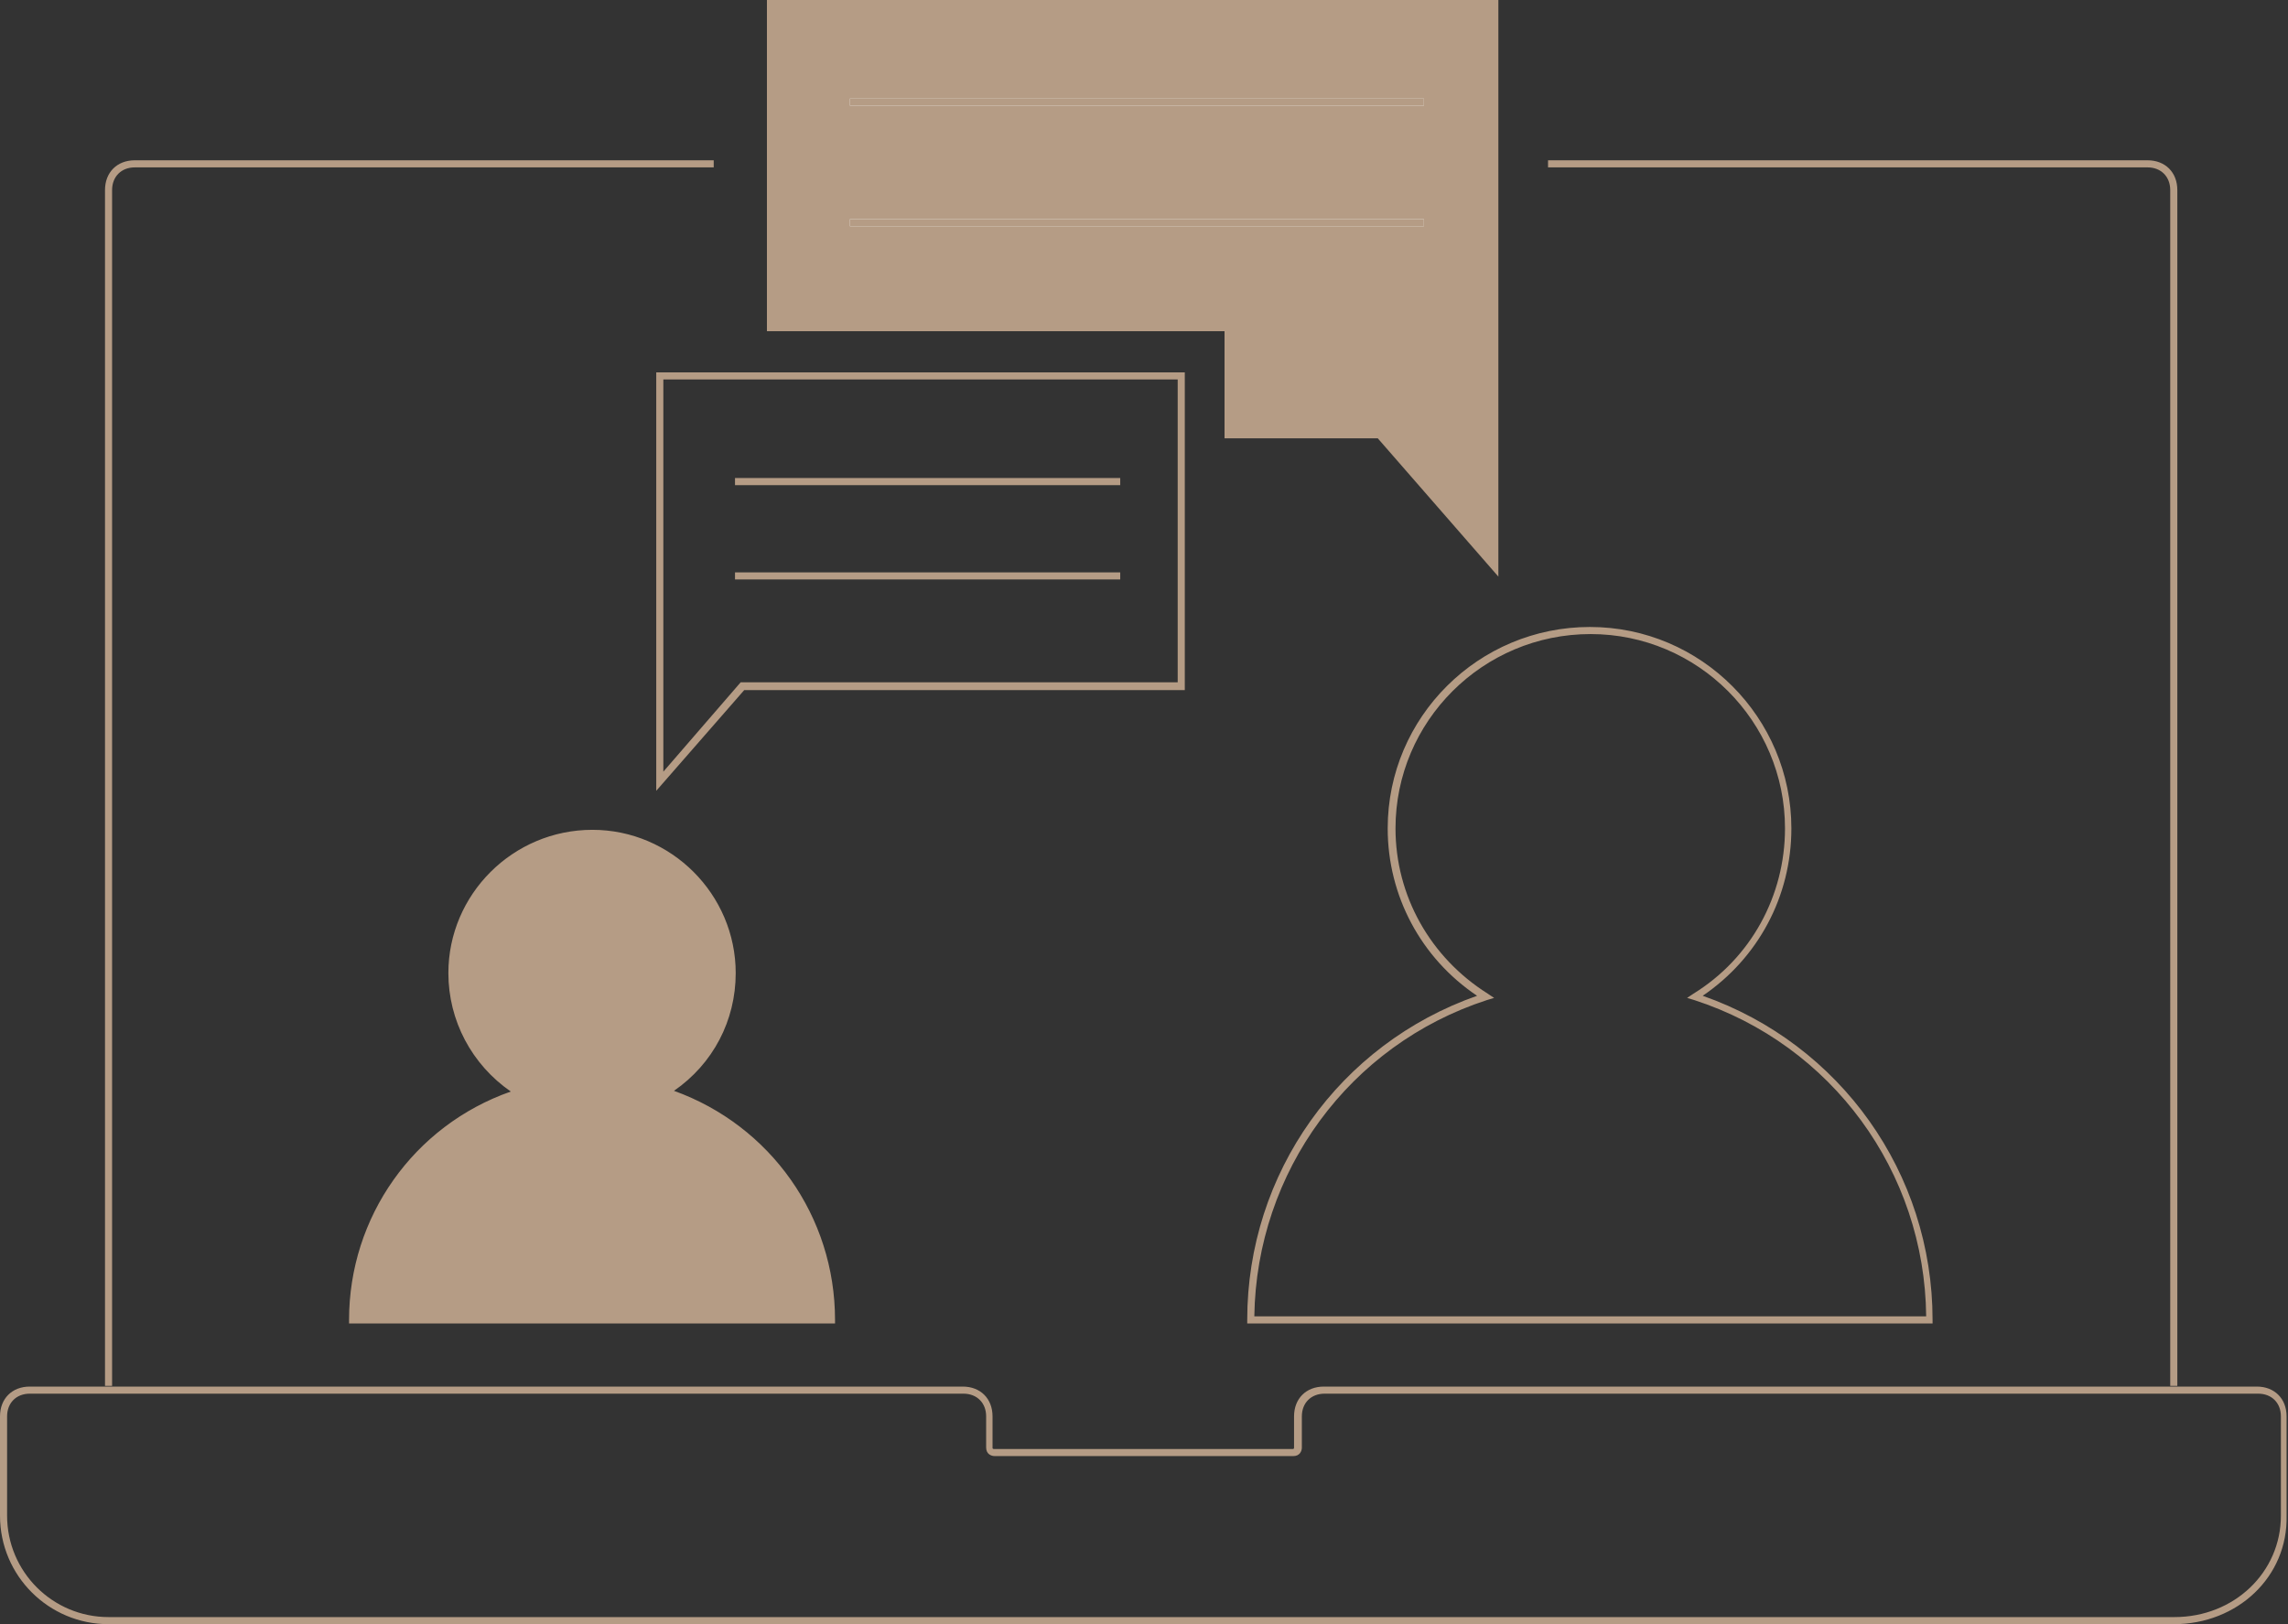 <?xml version="1.0" encoding="utf-8"?>
<!-- Generator: Adobe Illustrator 19.0.0, SVG Export Plug-In . SVG Version: 6.00 Build 0)  -->
<svg version="1.1" id="Layer_1" xmlns="http://www.w3.org/2000/svg" xmlns:xlink="http://www.w3.org/1999/xlink" x="0px" y="0px"
	 viewBox="0 0 322.5 229" style="enable-background:new 0 0 322.5 229;" xml:space="preserve">
<rect x="0" y="0" width="322.5" height="229" fill="#333333" stroke="none"/>
<style type="text/css">
	.st0{fill:#B59C85;}
	.st1{fill:#FFFFFF;}
</style>
<polygon id="XMLID_83_" class="st0" points="108.6,0.5 108.6,46.2 173.1,46.2 173.1,61.4 194.5,61.4 210.7,80 210.7,61.4 
	210.7,57.9 210.7,0.5 "/>
<path id="XMLID_57_" class="st1" d="M200.7,31.9h-80.9v-1h80.9V31.9z M200.7,14.9h-80.9v-1h80.9V14.9z"/>
<path id="XMLID_92_" class="st0" d="M306.4,229H15.3C6.9,229,0,222.2,0,213.7v-14c0-2.5,1.7-4.2,4.2-4.2h131.5
	c2.5,0,4.2,1.7,4.2,4.2v4.4c0,0.1,0,0.2,0.2,0.2h42.1c0.1,0,0.2,0,0.2-0.2v-4.4c0-2.5,1.7-4.2,4.2-4.2h131.5c2.5,0,4.2,1.7,4.2,4.2
	v14C322.5,222.3,315.4,229,306.4,229z M4.2,196.5c-1.9,0-3.2,1.3-3.2,3.2v14c0,7.9,6.4,14.3,14.3,14.3h291.2c8.4,0,15-6.3,15-14.3
	v-14c0-1.9-1.3-3.2-3.2-3.2H186.7c-1.9,0-3.2,1.3-3.2,3.2v4.4c0,0.5-0.3,1.2-1.2,1.2h-42.1c-0.5,0-1.2-0.3-1.2-1.2v-4.4
	c0-1.9-1.3-3.2-3.2-3.2H4.2z M306.9,195.4h-1V26.8c0-1.9-1.3-3.2-3.2-3.2h-84.5v-1h84.5c2.5,0,4.2,1.7,4.2,4.2V195.4z M15.8,195.4
	h-1V26.8c0-2.5,1.7-4.2,4.2-4.2h81.6v1H19c-1.9,0-3.2,1.3-3.2,3.2V195.4z M272.5,186.6h-96.7v-0.5c0-20.7,13-38.9,32.4-45.7
	c-7.9-5.3-12.6-14.1-12.6-23.6c0-15.7,12.8-28.4,28.5-28.4c15.7,0,28.4,12.8,28.4,28.4c0,9.6-4.7,18.3-12.5,23.6
	c19.4,6.8,32.4,25,32.4,45.7V186.6z M176.8,185.6h94.7c-0.2-20.4-13.3-38.3-32.7-44.6l-1-0.3l0.9-0.6c8.1-5,12.9-13.8,12.9-23.3
	c0-15.1-12.3-27.4-27.4-27.4c-15.2,0-27.5,12.3-27.5,27.4c0,9.5,4.9,18.2,13,23.3l0.9,0.6l-1,0.3
	C190.2,147.3,177.1,165.2,176.8,185.6z M117.7,186.6H49.2v-0.5c0-14.5,9.1-27.4,22.8-32.2c-5.5-3.8-8.8-10-8.8-16.7
	c0-11.1,9.1-20.2,20.3-20.2c11.1,0,20.2,9.1,20.2,20.2c0,6.7-3.2,12.8-8.7,16.6c13.6,4.9,22.7,17.7,22.7,32.3V186.6z M50.2,185.6
	h66.6c-0.2-14.3-9.4-26.8-23-31.2l-1-0.3l0.9-0.6c5.7-3.5,9.1-9.6,9.1-16.3c0-10.6-8.6-19.2-19.2-19.2c-10.6,0-19.3,8.6-19.3,19.2
	c0,6.7,3.4,12.9,9.2,16.4l0.9,0.6l-1,0.3C59.6,158.9,50.4,171.4,50.2,185.6z M92.5,111.5v-59H167v44.8h-62.1L92.5,111.5z M93.5,53.5
	v55.3l10.9-12.6H166V53.5H93.5z M157.9,81.7h-54.3v-1h54.3V81.7z M211.2,81.3l-17-19.5h-21.6V46.7h-64.5V0h103.1V81.3z M173.6,60.9
	h21.1l15.6,17.8V1H109.1v44.7h64.5V60.9z M157.9,68.4h-54.3v-1h54.3V68.4z M200.7,31.9h-80.9v-1h80.9V31.9z M200.7,14.9h-80.9v-1
	h80.9V14.9z"/>
<path id="XMLID_80_" class="st0" d="M83.5,117.5c-10.9,0-19.8,8.8-19.8,19.7c0,7.1,3.8,13.4,9.4,16.8c-13.6,4.4-23.5,17.1-23.5,32.1
	h33.8h33.7c0-15-9.8-27.8-23.4-32.2c5.6-3.5,9.3-9.7,9.3-16.7C103.2,126.3,94.4,117.5,83.5,117.5"/>
</svg>
